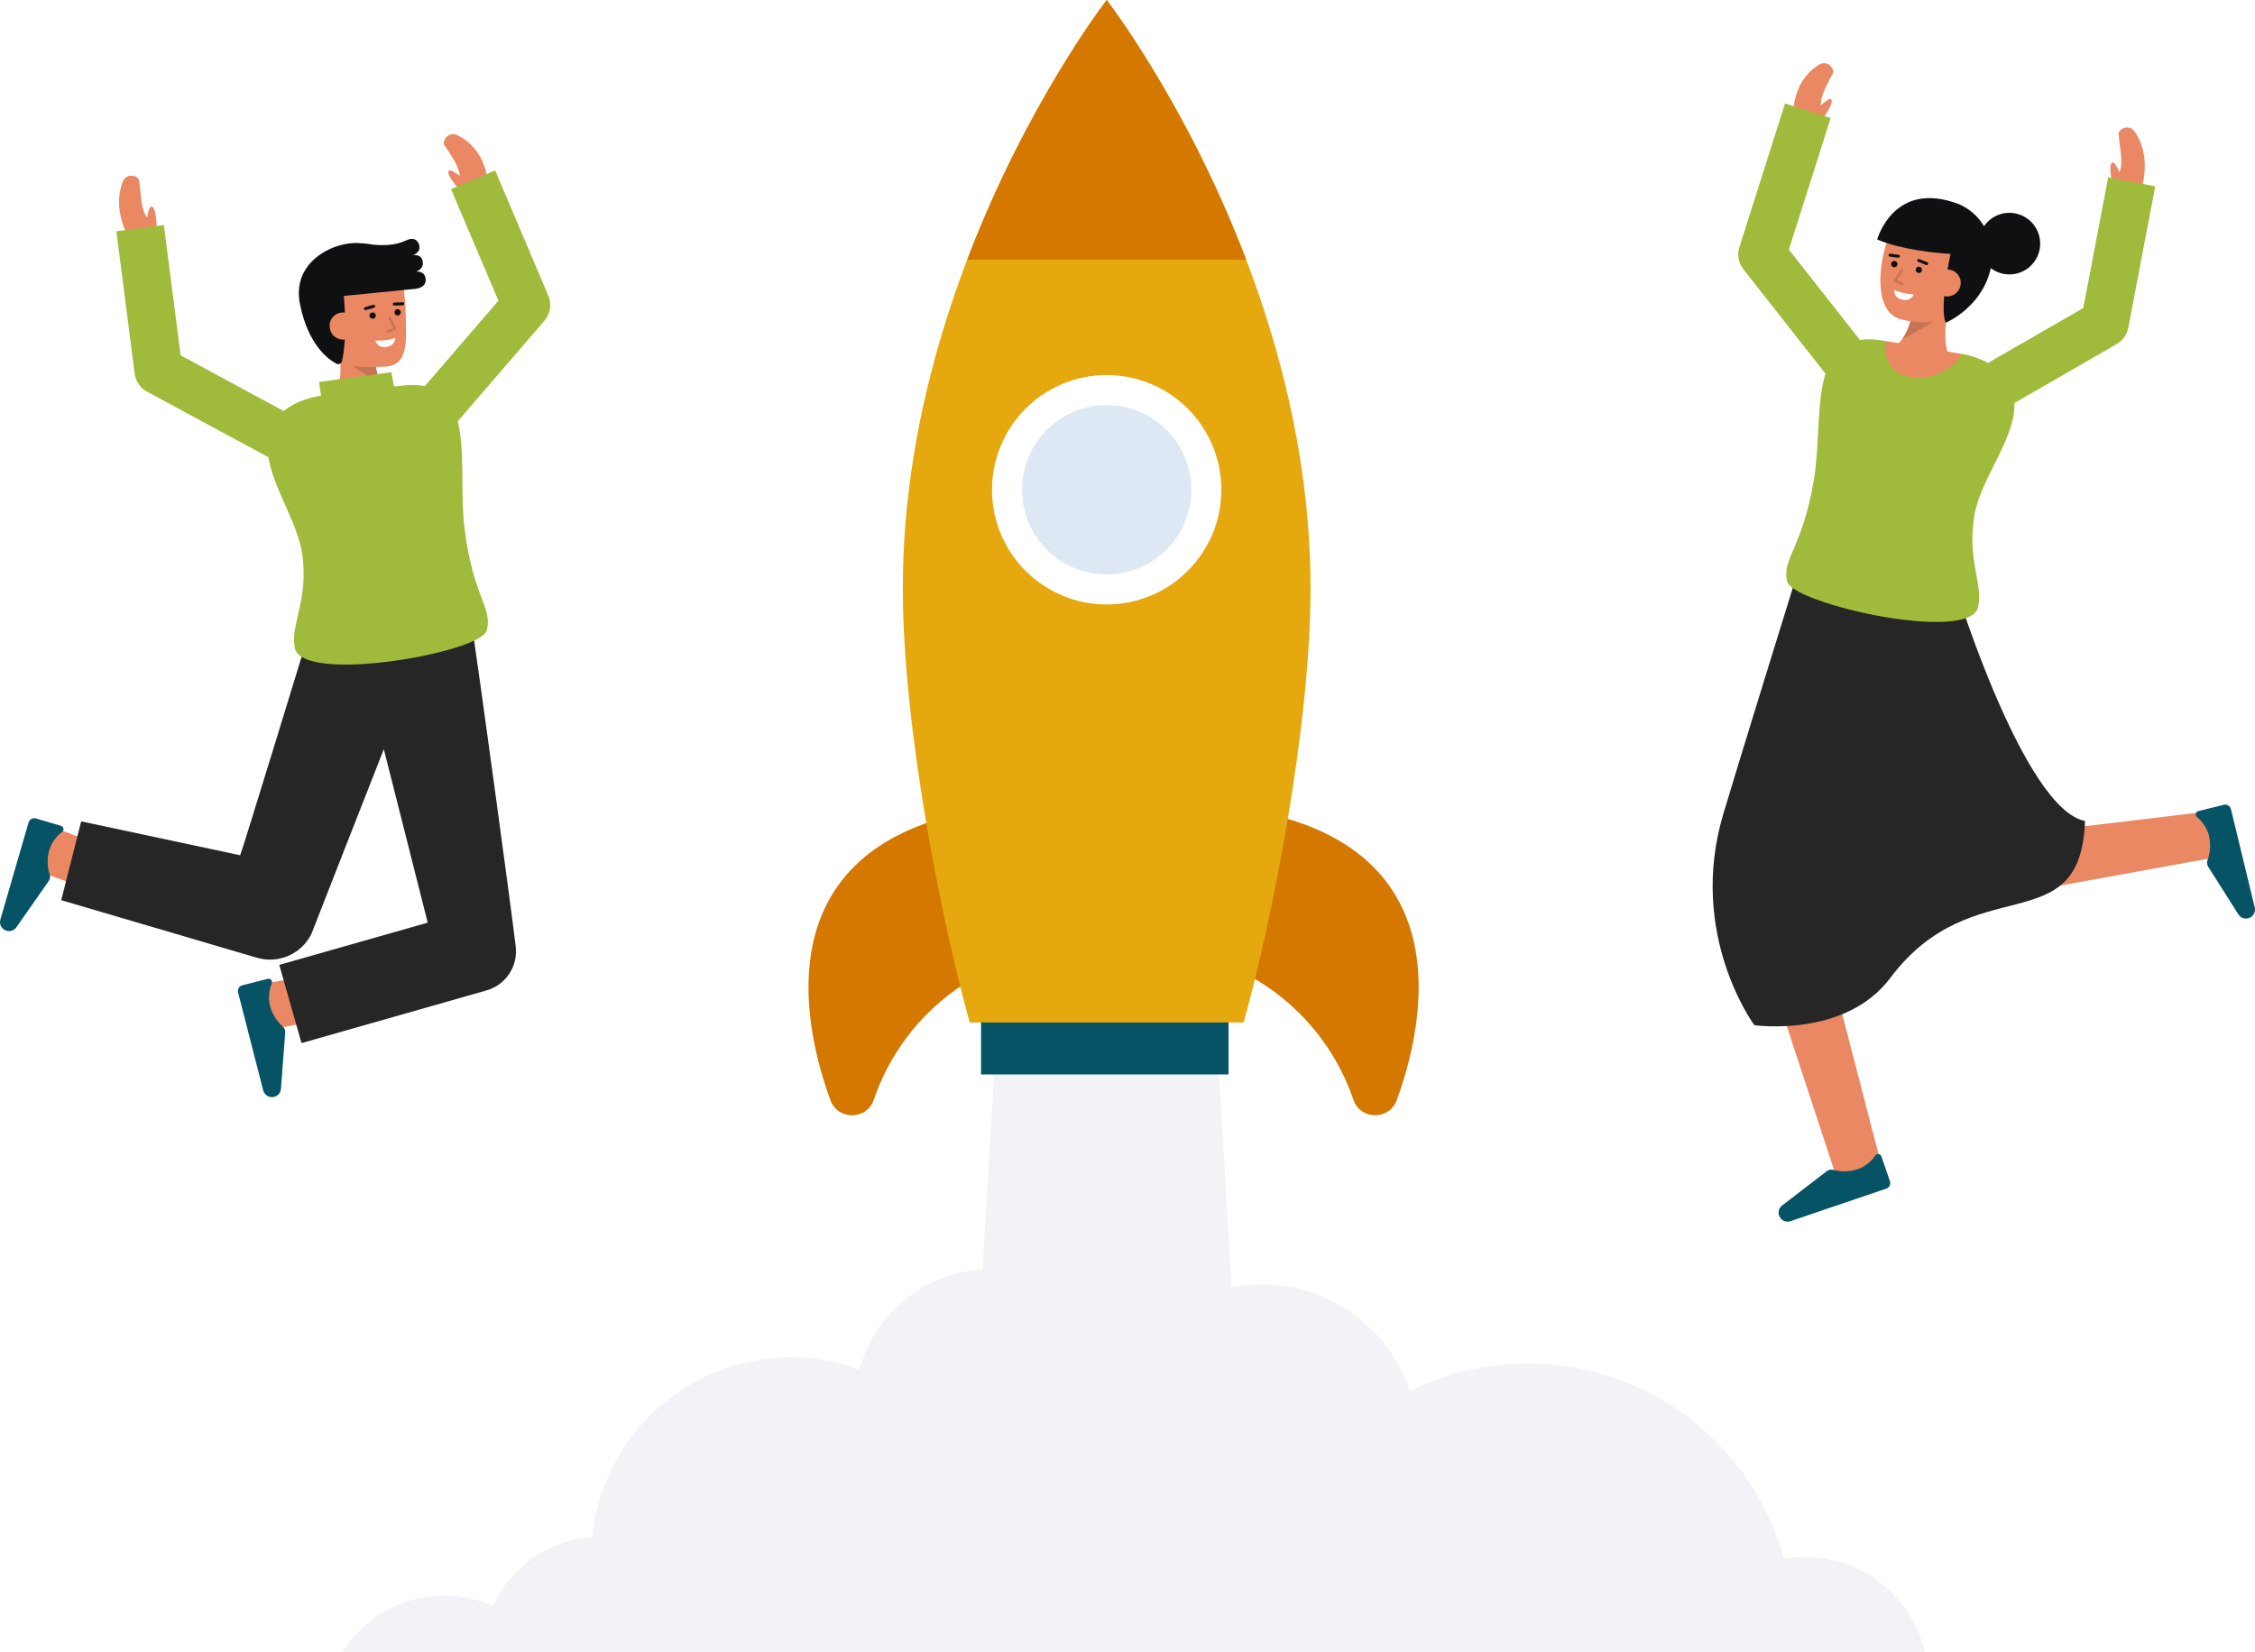 <svg width="449" height="329" viewBox="0 0 449 329" fill="none" xmlns="http://www.w3.org/2000/svg">
<g clip-path="url(#clip0_4280_3828)">
<path d="M216.16 188.834C206.853 188.834 197.78 191.749 190.213 197.17C182.646 202.591 176.965 210.246 173.967 219.062C172.589 223.121 166.825 223.157 165.35 219.131C157.883 198.736 153.802 162.282 206.865 160.073C231.452 159.05 230.494 188.834 216.16 188.834Z" fill="#D47800"/>
<path d="M227.297 188.834C236.604 188.834 245.677 191.749 253.244 197.17C260.811 202.591 266.492 210.247 269.49 219.062C270.868 223.121 276.632 223.157 278.107 219.131C285.574 198.736 289.655 162.282 236.592 160.073C212.006 159.05 212.964 188.834 227.297 188.834Z" fill="#D47800"/>
<path d="M65.456 80.68C65.456 80.68 68.746 78.721 67.539 69.553L74.455 67.915C74.455 67.915 74.077 76.206 77.736 78.652L65.456 80.68Z" fill="#E98862"/>
<g opacity="0.15">
<path d="M76.222 76.997L70.205 72.844L74.757 72.572C74.966 74.126 75.463 75.626 76.222 76.997Z" fill="black"/>
</g>
<path d="M63.403 66.179C64.023 68.948 65.678 71.519 68.183 72.298C71.158 73.225 73.327 73.191 76.697 73.025C81.295 72.799 80.907 68.007 80.798 63.166C80.689 58.305 80.047 53.117 78.146 51.514C74.352 48.317 63.81 50.98 62.792 56.691C62.267 59.645 62.812 63.544 63.403 66.179Z" fill="#E98862"/>
<path d="M82.822 54.097C82.822 54.097 84.685 53.584 84.077 51.73C83.674 50.501 82.092 50.855 82.092 50.855C82.092 50.855 83.589 50.505 83.524 49.184C83.483 48.352 82.775 46.975 80.888 47.875C78.675 48.931 76.091 48.937 74.114 48.704C72.993 48.516 71.86 48.412 70.723 48.394H70.718C69.414 48.436 68.125 48.674 66.892 49.099C63.44 50.321 58.291 53.726 59.77 60.797C61.419 68.688 65.299 71.546 66.987 72.438C67.087 72.492 67.198 72.522 67.311 72.527C67.425 72.532 67.538 72.51 67.642 72.465C67.746 72.419 67.838 72.351 67.912 72.264C67.985 72.178 68.038 72.076 68.067 71.966C68.46 70.453 69.077 66.663 68.471 58.94C79.216 57.881 82.307 57.568 82.307 57.568C82.307 57.568 84.847 57.538 84.757 55.686C84.666 53.834 82.822 54.097 82.822 54.097Z" fill="#0F1011"/>
<path d="M74.197 63.49C74.547 63.49 74.83 63.207 74.83 62.856C74.83 62.506 74.547 62.222 74.197 62.222C73.847 62.222 73.563 62.506 73.563 62.856C73.563 63.207 73.847 63.49 74.197 63.49Z" fill="#0F1011"/>
<path d="M79.171 62.835C79.521 62.835 79.805 62.551 79.805 62.201C79.805 61.85 79.521 61.566 79.171 61.566C78.821 61.566 78.537 61.85 78.537 62.201C78.537 62.551 78.821 62.835 79.171 62.835Z" fill="#0F1011"/>
<path d="M78.508 60.859C78.431 60.858 78.357 60.827 78.303 60.772C78.248 60.717 78.216 60.644 78.215 60.566C78.214 60.489 78.242 60.414 78.295 60.358C78.348 60.301 78.42 60.267 78.497 60.263L80.175 60.202C80.215 60.198 80.255 60.203 80.292 60.216C80.33 60.229 80.364 60.249 80.393 60.276C80.422 60.303 80.445 60.336 80.461 60.373C80.477 60.409 80.485 60.449 80.484 60.488C80.487 60.567 80.459 60.644 80.405 60.702C80.351 60.76 80.277 60.794 80.198 60.797L78.52 60.858L78.508 60.859Z" fill="#0F1011"/>
<path d="M72.759 61.777C72.687 61.777 72.618 61.751 72.564 61.704C72.509 61.657 72.474 61.592 72.463 61.521C72.453 61.45 72.469 61.377 72.508 61.317C72.547 61.257 72.606 61.212 72.675 61.192L74.309 60.713C74.347 60.7 74.388 60.695 74.428 60.699C74.468 60.702 74.506 60.713 74.542 60.731C74.578 60.75 74.609 60.776 74.634 60.806C74.66 60.837 74.679 60.873 74.69 60.912C74.701 60.95 74.705 60.991 74.7 61.031C74.695 61.07 74.683 61.109 74.663 61.144C74.643 61.178 74.616 61.209 74.584 61.233C74.552 61.257 74.516 61.275 74.477 61.285L72.843 61.766C72.816 61.774 72.787 61.777 72.759 61.777Z" fill="#0F1011"/>
<path d="M70.979 64.568C71.031 64.921 71.012 65.281 70.924 65.626C70.835 65.971 70.679 66.295 70.464 66.579C70.249 66.864 69.98 67.103 69.672 67.282C69.364 67.461 69.024 67.577 68.67 67.624C68.317 67.67 67.958 67.646 67.615 67.552C67.271 67.459 66.949 67.298 66.668 67.078C66.387 66.859 66.153 66.586 65.978 66.276C65.803 65.965 65.692 65.623 65.651 65.269C65.599 64.918 65.618 64.56 65.707 64.216C65.796 63.873 65.953 63.551 66.168 63.27C66.384 62.988 66.654 62.753 66.963 62.578C67.272 62.404 67.612 62.293 67.964 62.252C69.874 62.098 70.785 63.096 70.979 64.568Z" fill="#E98862"/>
<g opacity="0.15">
<path d="M77.169 66.231C77.118 66.231 77.068 66.213 77.028 66.18C76.989 66.147 76.963 66.101 76.954 66.05C76.945 66 76.954 65.948 76.98 65.903C77.006 65.859 77.046 65.825 77.095 65.807L78.363 65.348L77.364 63.385C77.349 63.36 77.34 63.331 77.336 63.302C77.333 63.272 77.335 63.242 77.344 63.214C77.352 63.185 77.367 63.159 77.385 63.136C77.404 63.113 77.428 63.095 77.454 63.081C77.481 63.068 77.51 63.06 77.539 63.058C77.569 63.056 77.599 63.06 77.627 63.07C77.655 63.08 77.68 63.095 77.702 63.115C77.724 63.136 77.741 63.16 77.753 63.187L78.865 65.37C78.88 65.398 78.888 65.428 78.889 65.46C78.891 65.491 78.886 65.522 78.875 65.551C78.863 65.58 78.846 65.606 78.823 65.628C78.801 65.649 78.774 65.666 78.745 65.677L77.244 66.22C77.22 66.228 77.195 66.232 77.169 66.231Z" fill="black"/>
</g>
<path d="M74.735 67.83C74.735 67.83 77.084 67.962 78.693 67.309C78.693 67.309 78.756 68.849 76.915 69.092C75.073 69.334 74.735 67.83 74.735 67.83Z" fill="white"/>
<path d="M92.501 38.891L97.15 36.603C97.15 36.603 97.073 29.898 91.137 26.963C89.168 25.99 88.035 28.198 88.443 28.839C89.792 30.956 91.33 32.874 91.526 35.023C90.743 34.43 89.624 33.682 89.353 34.025C88.638 34.925 92.501 38.891 92.501 38.891Z" fill="#E98862"/>
<path d="M15.406 176.294C15.138 176.227 14.325 176.023 6.657 173.108L9.921 164.517C13.171 165.753 17.083 167.208 17.734 167.405C17.691 167.392 17.658 167.384 17.63 167.377L15.406 176.294Z" fill="#E98862"/>
<path d="M0.072 183.148C0.003 183.385 -0.016 183.634 0.015 183.879C0.047 184.124 0.129 184.36 0.256 184.572C0.383 184.784 0.552 184.968 0.753 185.112C0.954 185.255 1.183 185.356 1.424 185.407C1.759 185.478 2.108 185.452 2.428 185.332C2.749 185.212 3.029 185.002 3.234 184.728L9.695 175.482C9.819 175.303 9.903 175.099 9.942 174.884C9.98 174.669 9.971 174.448 9.916 174.237C9.354 172.538 9.352 170.703 9.909 169.002C10.398 167.693 11.245 166.548 12.353 165.697C12.459 165.625 12.543 165.524 12.594 165.406C12.644 165.288 12.661 165.158 12.641 165.031C12.621 164.905 12.565 164.786 12.48 164.69C12.396 164.593 12.285 164.523 12.162 164.487L7.147 163.007C6.999 162.963 6.844 162.949 6.691 162.966C6.538 162.982 6.389 163.029 6.254 163.103C6.118 163.177 5.999 163.277 5.902 163.397C5.806 163.518 5.734 163.656 5.691 163.804L0.072 183.148Z" fill="#065366"/>
<path d="M52.966 205.174L51.403 196.114C54.829 195.522 58.936 194.782 59.597 194.619C59.553 194.629 59.521 194.64 59.494 194.648L62.115 203.458C61.853 203.537 61.047 203.776 52.966 205.174Z" fill="#E98862"/>
<path d="M52.407 217.169C52.469 217.409 52.579 217.633 52.731 217.828C52.884 218.022 53.074 218.184 53.291 218.302C53.509 218.419 53.748 218.491 53.994 218.512C54.24 218.533 54.488 218.504 54.722 218.425C55.047 218.315 55.333 218.115 55.548 217.848C55.762 217.581 55.896 217.259 55.934 216.918L56.788 205.67C56.803 205.453 56.772 205.234 56.696 205.03C56.619 204.825 56.499 204.64 56.344 204.486C54.997 203.31 54.061 201.732 53.676 199.984C53.431 198.609 53.577 197.192 54.098 195.896C54.152 195.78 54.173 195.651 54.157 195.523C54.14 195.396 54.088 195.276 54.007 195.177C53.925 195.078 53.816 195.004 53.694 194.965C53.572 194.925 53.442 194.921 53.317 194.953L48.248 196.233C48.099 196.271 47.958 196.338 47.835 196.43C47.711 196.523 47.607 196.638 47.528 196.771C47.449 196.904 47.398 197.051 47.376 197.203C47.354 197.356 47.362 197.512 47.401 197.661L52.407 217.169Z" fill="#065366"/>
<path d="M102.686 188.519L102.642 188.149C101.492 178.585 95.087 131.964 94.331 127.035H61.211C61.211 127.035 48.324 169.175 47.825 170.343L16.166 163.589L12.192 179.287L51.172 190.757C53.241 191.364 55.457 191.226 57.434 190.365C59.412 189.505 61.024 187.977 61.99 186.048C61.99 186.048 76.141 149.88 76.425 149.214L85.162 183.761L55.608 192.177L60.038 207.752L96.874 197.262C98.724 196.735 100.325 195.565 101.39 193.962C102.455 192.36 102.915 190.43 102.686 188.519Z" fill="#262626"/>
<path d="M31.221 46.84L26.266 48.351C26.266 48.351 22.078 42.489 24.402 36.286C25.172 34.229 27.508 35.064 27.65 35.811C28.113 38.279 27.962 41.649 29.289 43.351C29.455 42.382 29.76 41.071 30.192 41.135C31.33 41.304 31.221 46.84 31.221 46.84Z" fill="#E98862"/>
<path d="M109.183 58.9L98.589 33.945L89.81 37.676L99.245 59.898L84.591 76.9C83.344 76.668 82.07 76.613 80.807 76.737C80.536 76.759 80.098 76.808 79.53 76.869C79.214 76.904 78.85 76.947 78.459 76.993L77.919 74.13L63.52 76.072L63.917 78.819C60.832 79.279 58.271 80.386 56.498 81.867L35.965 70.773L32.626 44.827L23.166 46.046L26.818 74.419C26.914 75.17 27.188 75.887 27.617 76.511C28.045 77.135 28.616 77.648 29.282 78.007L53.434 91.057C54.445 97.334 59.42 104.346 60.225 110.656C61.389 119.777 57.789 124.39 58.686 129.029C60.103 136.324 95.605 130.027 96.891 125.615C98.216 121.063 94.074 118.897 92.442 104.778C91.665 98.06 92.633 89.747 91.142 83.912L108.406 63.882C108.988 63.207 109.369 62.383 109.506 61.502C109.644 60.622 109.532 59.72 109.183 58.9Z" fill="#A0BA3B"/>
<path d="M442.065 170.582L404.927 177.353C403.827 177.554 402.693 177.438 401.656 177.018C400.62 176.597 399.724 175.891 399.074 174.98L398.795 174.587L382.374 151.527L397.028 143.063L407.261 165.501L440.709 161.493L442.065 170.582Z" fill="#E98862"/>
<path d="M448.949 180.73C449.007 180.97 449.015 181.22 448.972 181.463C448.929 181.706 448.837 181.939 448.701 182.145C448.564 182.351 448.387 182.526 448.179 182.661C447.972 182.795 447.739 182.885 447.496 182.926C447.158 182.982 446.811 182.94 446.496 182.805C446.181 182.67 445.911 182.449 445.718 182.166L439.682 172.637C439.566 172.452 439.491 172.244 439.462 172.028C439.434 171.811 439.452 171.591 439.517 171.383C440.155 169.71 440.241 167.877 439.761 166.153C439.331 164.824 438.537 163.642 437.469 162.743C437.366 162.666 437.287 162.561 437.242 162.441C437.196 162.321 437.185 162.191 437.211 162.065C437.237 161.939 437.298 161.823 437.387 161.731C437.476 161.638 437.589 161.573 437.714 161.543L442.791 160.291C442.94 160.254 443.096 160.247 443.248 160.271C443.401 160.294 443.547 160.347 443.679 160.427C443.811 160.507 443.925 160.613 444.017 160.737C444.108 160.862 444.173 161.003 444.21 161.153L448.949 180.73Z" fill="#065366"/>
<path d="M361.411 181.149L374.869 233.072L366.055 235.661L349.323 184.751L361.411 181.149Z" fill="#E98862"/>
<path d="M356.513 243.22C356.279 243.3 356.032 243.33 355.786 243.309C355.539 243.288 355.3 243.217 355.083 243.1C354.865 242.982 354.675 242.821 354.522 242.627C354.37 242.432 354.259 242.208 354.197 241.969C354.112 241.637 354.122 241.288 354.228 240.963C354.334 240.637 354.53 240.348 354.794 240.131L363.739 233.259C363.913 233.127 364.113 233.034 364.326 232.986C364.538 232.938 364.759 232.937 364.973 232.983C366.694 233.469 368.526 233.39 370.2 232.757C371.485 232.21 372.59 231.312 373.39 230.167C373.457 230.058 373.554 229.97 373.669 229.914C373.785 229.858 373.914 229.835 374.041 229.85C374.169 229.864 374.29 229.915 374.39 229.995C374.49 230.076 374.565 230.183 374.606 230.304L376.307 235.25C376.358 235.396 376.378 235.55 376.369 235.704C376.359 235.858 376.319 236.009 376.252 236.147C376.184 236.286 376.089 236.41 375.973 236.512C375.857 236.613 375.722 236.691 375.576 236.741L356.513 243.22Z" fill="#065366"/>
<path d="M357.829 114.299C357.829 114.299 346.273 151.546 343.114 162.179C335.967 186.23 349.322 204.187 349.322 204.187C349.322 204.187 367.388 206.766 376.372 194.79C392.986 172.641 414.249 188.056 415.161 163.509C403.066 161.225 389.5 117.351 389.5 117.351L357.829 114.299Z" fill="#262626"/>
<path d="M361.976 24.94L357.118 23.142C357.118 23.142 356.505 16.466 362.109 12.935C363.966 11.765 365.321 13.845 364.981 14.524C363.856 16.769 362.523 18.835 362.549 20.993C363.267 20.322 364.303 19.463 364.609 19.776C365.411 20.6 361.976 24.94 361.976 24.94Z" fill="#E98862"/>
<path d="M420.929 38.154L426.099 38.473C426.099 38.473 428.811 31.799 425.112 26.304C423.887 24.483 421.806 25.838 421.843 26.596C421.965 29.105 422.893 32.348 421.998 34.311C421.612 33.407 421.011 32.203 420.606 32.366C419.538 32.795 420.929 38.154 420.929 38.154Z" fill="#E98862"/>
<path d="M429.138 37.108L423.771 65.284C423.642 65.959 423.37 66.597 422.972 67.157C422.574 67.717 422.06 68.184 421.466 68.527L401.094 80.269C401.357 87.263 394.414 95.242 393.146 102.529C391.572 111.588 394.961 116.359 393.855 120.954C392.109 128.18 356.927 120.28 355.842 115.811C354.721 111.212 358.96 109.229 361.226 95.202C362.307 88.523 361.716 80.177 363.47 74.413L347.128 53.625C346.648 53.013 346.324 52.292 346.185 51.526C346.046 50.761 346.097 49.973 346.332 49.231L355.426 20.608L364.516 23.496L356.187 49.712L370.333 67.709C371.589 67.532 372.863 67.535 374.118 67.717C374.388 67.752 374.826 67.818 375.39 67.906C375.093 70.299 389.769 72.847 390.504 70.479C392.368 70.783 394.17 71.394 395.836 72.287L414.812 61.349L419.768 35.322L429.138 37.108Z" fill="#A0BA3B"/>
<path d="M390.504 70.479C389.769 72.847 384.944 76.234 379.704 74.96C375.776 74.011 375.093 70.299 375.39 67.906C378.439 68.387 385.268 69.564 390.491 70.475C390.493 70.474 390.496 70.475 390.498 70.475C390.5 70.476 390.502 70.477 390.504 70.479Z" fill="#E98862"/>
<path d="M247.953 302.215L193.007 296.563L205.207 92.514H235.504L247.953 302.215Z" fill="#F2F3F7"/>
<g filter="url(#filter0_d_4280_3828)">
<path d="M359.329 306.08C357.95 306.081 356.573 306.197 355.213 306.426C353.14 298.9 349.43 291.926 344.348 286.003C339.266 280.08 332.938 275.355 325.817 272.166C318.696 268.976 310.958 267.402 303.157 267.554C295.357 267.707 287.686 269.584 280.696 273.05C278.752 267.19 275.102 262.045 270.215 258.275C265.328 254.506 259.426 252.283 253.267 251.893C247.109 251.503 240.974 252.964 235.651 256.087C230.327 259.21 226.059 263.854 223.392 269.422C221.976 263.537 218.62 258.301 213.865 254.558C209.111 250.815 203.235 248.784 197.185 248.791C196.525 248.791 195.873 248.812 195.226 248.861C189.645 249.269 184.33 251.404 180.016 254.97C175.702 258.535 172.604 263.355 171.149 268.761C165.464 266.678 159.377 265.922 153.355 266.551C147.333 267.181 141.534 269.179 136.401 272.393C131.268 275.607 126.938 279.952 123.74 285.096C120.542 290.241 118.561 296.048 117.949 302.075C113.721 302.4 109.655 303.846 106.17 306.264C102.686 308.681 99.907 311.983 98.12 315.831C95.169 314.523 91.984 313.827 88.757 313.785C85.53 313.743 82.327 314.355 79.344 315.586C76.36 316.817 73.656 318.64 71.397 320.946C69.137 323.251 67.368 325.991 66.196 329H383.913C383.475 322.776 380.694 316.95 376.132 312.696C371.57 308.443 365.565 306.078 359.329 306.08Z" fill="#F2F3F7"/>
</g>
<path d="M244.613 197.701H195.335V213.995H244.613V197.701Z" fill="#065366"/>
<path d="M260.946 117.148C260.946 144.921 253.221 183.562 247.626 203.642H193.083C187.488 183.562 179.763 144.921 179.763 117.148C179.763 52.449 220.357 0 220.357 0C220.357 0 260.946 52.449 260.946 117.148Z" fill="#E5A80E"/>
<path d="M220.354 120.387C232.963 120.387 243.185 110.16 243.185 97.544C243.185 84.928 232.963 74.701 220.354 74.701C207.745 74.701 197.523 84.928 197.523 97.544C197.523 110.16 207.745 120.387 220.354 120.387Z" fill="white"/>
<path d="M220.354 114.408C229.663 114.408 237.21 106.858 237.21 97.544C237.21 88.23 229.663 80.679 220.354 80.679C211.045 80.679 203.498 88.23 203.498 97.544C203.498 106.858 211.045 114.408 220.354 114.408Z" fill="#DEE8F5"/>
<path d="M248.133 51.727H192.575C204.473 20.522 220.356 0 220.356 0C220.356 0 236.239 20.522 248.133 51.727Z" fill="#D47800"/>
<path d="M389.045 72.321C389.045 72.321 385.959 70.054 388.045 61.046L381.319 58.747C381.319 58.747 380.896 67.035 377.017 69.117L389.045 72.321Z" fill="#E98862"/>
<g opacity="0.15">
<path d="M378.686 67.618L385.076 64.066L380.571 63.356C380.213 64.882 379.574 66.327 378.686 67.618Z" fill="black"/>
</g>
<path d="M392.488 58.088C391.603 60.784 389.709 63.181 387.139 63.716C384.326 64.381 381.393 64.347 378.596 63.617C371.115 61.883 375.144 44.885 379.229 42.067C383.313 39.249 393.549 42.919 394.01 48.703C394.249 51.694 393.33 55.522 392.488 58.088Z" fill="#E98862"/>
<path d="M373.773 47.701C373.773 47.701 377.054 35.681 390.048 40.662C392.136 41.558 393.885 43.093 395.046 45.046C395.74 44.037 396.72 43.258 397.86 42.811C399.001 42.364 400.249 42.269 401.443 42.538C402.638 42.807 403.725 43.428 404.564 44.321C405.402 45.214 405.954 46.338 406.149 47.547C406.343 48.757 406.171 49.997 405.655 51.108C405.138 52.219 404.301 53.15 403.251 53.78C402.2 54.411 400.986 54.712 399.763 54.645C398.54 54.578 397.365 54.147 396.39 53.406C396.352 53.581 396.314 53.753 396.268 53.931C394.332 61.389 387.472 64.255 387.472 64.255C387.472 64.255 385.968 62.723 388.368 50.57C385.417 50.388 378.688 49.766 373.773 47.701Z" fill="#0F1011"/>
<path d="M382.065 54.371C382.415 54.371 382.699 54.088 382.699 53.737C382.699 53.387 382.415 53.103 382.065 53.103C381.715 53.103 381.431 53.387 381.431 53.737C381.431 54.088 381.715 54.371 382.065 54.371Z" fill="#0F1011"/>
<path d="M377.178 53.238C377.528 53.238 377.812 52.955 377.812 52.604C377.812 52.254 377.528 51.97 377.178 51.97C376.828 51.97 376.544 52.254 376.544 52.604C376.544 52.955 376.828 53.238 377.178 53.238Z" fill="#0F1011"/>
<path d="M377.995 51.334C377.982 51.335 377.968 51.335 377.955 51.334L376.293 51.11C376.215 51.099 376.144 51.058 376.096 50.995C376.048 50.933 376.027 50.853 376.037 50.775C376.048 50.697 376.089 50.626 376.152 50.578C376.215 50.53 376.294 50.509 376.372 50.519L378.037 50.743C378.111 50.754 378.179 50.792 378.226 50.85C378.273 50.909 378.297 50.983 378.292 51.058C378.287 51.133 378.254 51.203 378.199 51.255C378.145 51.306 378.073 51.335 377.998 51.336L377.995 51.334Z" fill="#0F1011"/>
<path d="M383.629 52.803C383.591 52.803 383.553 52.796 383.518 52.782L381.938 52.146C381.866 52.116 381.808 52.059 381.778 51.986C381.747 51.914 381.747 51.833 381.776 51.76C381.805 51.687 381.862 51.629 381.934 51.597C382.005 51.566 382.087 51.565 382.16 51.593L383.74 52.228C383.804 52.254 383.858 52.301 383.891 52.362C383.924 52.423 383.935 52.493 383.922 52.562C383.909 52.63 383.872 52.691 383.819 52.735C383.765 52.779 383.698 52.803 383.629 52.803Z" fill="#0F1011"/>
<path d="M381.048 58.636C381.048 58.636 378.697 58.54 377.158 57.734C377.158 57.734 376.947 59.261 378.757 59.681C380.567 60.101 381.048 58.636 381.048 58.636Z" fill="white"/>
<path d="M385.102 55.752C384.941 56.447 385.062 57.177 385.44 57.782C385.817 58.387 386.419 58.818 387.113 58.978C387.807 59.139 388.537 59.018 389.142 58.641C389.747 58.263 390.177 57.661 390.338 56.966C390.423 56.622 390.439 56.264 390.384 55.913C390.329 55.563 390.203 55.227 390.016 54.926C389.828 54.625 389.581 54.365 389.291 54.161C389.001 53.958 388.672 53.815 388.325 53.74C386.441 53.4 385.437 54.306 385.102 55.752Z" fill="#E98862"/>
<g opacity="0.15">
<path d="M378.771 56.808C378.822 56.816 378.875 56.804 378.919 56.776C378.964 56.748 378.996 56.705 379.012 56.655C379.027 56.605 379.024 56.551 379.002 56.503C378.981 56.455 378.944 56.416 378.896 56.394L377.678 55.815L378.862 53.958C378.879 53.934 378.89 53.907 378.896 53.878C378.901 53.85 378.901 53.82 378.895 53.792C378.889 53.763 378.878 53.736 378.861 53.712C378.844 53.688 378.823 53.668 378.799 53.652C378.774 53.636 378.747 53.626 378.718 53.621C378.689 53.616 378.66 53.617 378.632 53.623C378.603 53.63 378.576 53.642 378.553 53.659C378.529 53.676 378.509 53.698 378.494 53.722L377.177 55.788C377.16 55.814 377.149 55.844 377.145 55.874C377.14 55.905 377.142 55.936 377.151 55.966C377.159 55.996 377.174 56.024 377.194 56.047C377.214 56.071 377.239 56.09 377.267 56.103L378.708 56.789C378.728 56.799 378.749 56.805 378.771 56.808Z" fill="black"/>
</g>
</g>
<defs>
<filter id="filter0_d_4280_3828" x="62.196" y="248.791" width="325.717" height="88.21" filterUnits="userSpaceOnUse" color-interpolation-filters="sRGB">
<feFlood flood-opacity="0" result="BackgroundImageFix"/>
<feColorMatrix in="SourceAlpha" type="matrix" values="0 0 0 0 0 0 0 0 0 0 0 0 0 0 0 0 0 0 127 0" result="hardAlpha"/>
<feOffset dy="4"/>
<feGaussianBlur stdDeviation="2"/>
<feComposite in2="hardAlpha" operator="out"/>
<feColorMatrix type="matrix" values="0 0 0 0 0 0 0 0 0 0 0 0 0 0 0 0 0 0 0.25 0"/>
<feBlend mode="normal" in2="BackgroundImageFix" result="effect1_dropShadow_4280_3828"/>
<feBlend mode="normal" in="SourceGraphic" in2="effect1_dropShadow_4280_3828" result="shape"/>
</filter>
<clipPath id="clip0_4280_3828">
<rect width="449" height="329" fill="white"/>
</clipPath>
</defs>
</svg>
